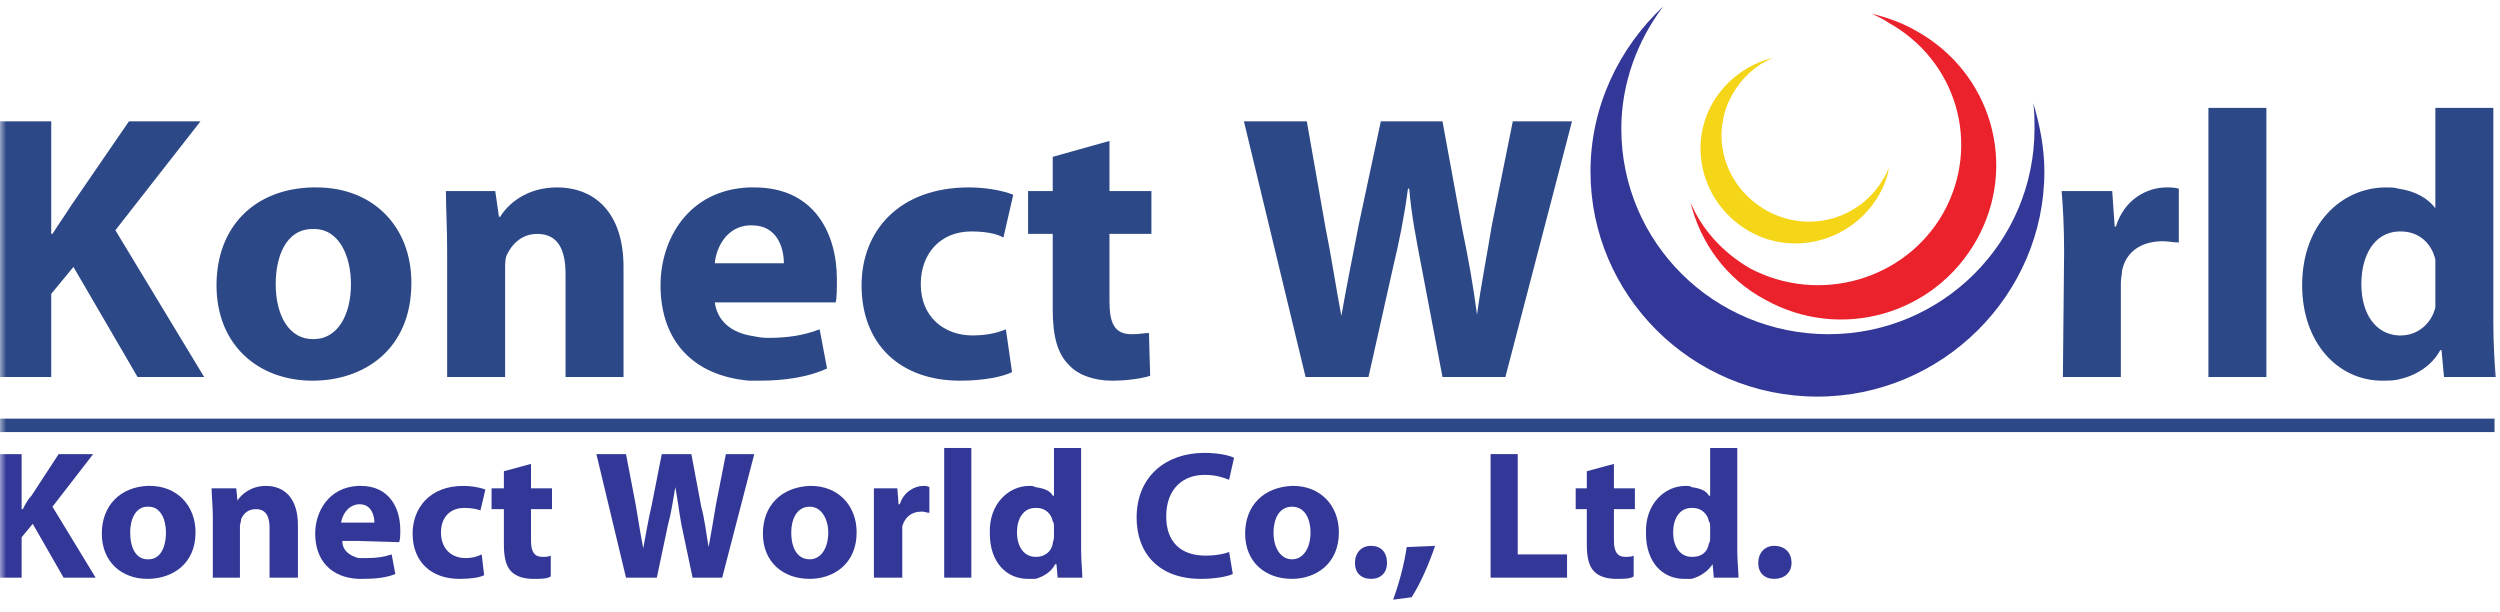 <svg width="200" height="49" viewBox="0 0 200 49" fill="none" xmlns="http://www.w3.org/2000/svg">
<g clip-path="url(#clip0_376_302)">
<mask id="mask0_376_302" style="mask-type:luminance" maskUnits="userSpaceOnUse" x="0" y="0" width="200" height="49">
<path d="M200 0H0V49H200V0Z" fill="white"/>
</mask>
<g mask="url(#mask0_376_302)">
<mask id="mask1_376_302" style="mask-type:luminance" maskUnits="userSpaceOnUse" x="-11" y="-20" width="219" height="92">
<path d="M207.04 -19.326H-10.182V71.147H207.04V-19.326Z" fill="white"/>
</mask>
<g mask="url(#mask1_376_302)">
<mask id="mask2_376_302" style="mask-type:luminance" maskUnits="userSpaceOnUse" x="-11" y="-20" width="219" height="92">
<path d="M-10.182 -19.326H207.04V71.147H-10.182V-19.326Z" fill="white"/>
</mask>
<g mask="url(#mask2_376_302)">
<path d="M162.662 8.24C162.76 8.925 162.76 9.61 162.76 10.295C162.76 19.397 155.361 26.736 146.283 26.736C137.107 26.736 129.706 19.397 129.706 10.295C129.706 6.674 130.989 3.249 133.061 0.509C129.51 3.836 127.239 8.533 127.239 13.721C127.239 23.605 135.331 31.728 145.395 31.728C155.361 31.728 163.55 23.605 163.55 13.721C163.55 11.763 163.155 9.904 162.662 8.24Z" fill="#333898"/>
</g>
<mask id="mask3_376_302" style="mask-type:luminance" maskUnits="userSpaceOnUse" x="-11" y="-20" width="219" height="92">
<path d="M-10.182 -19.326H207.04V71.147H-10.182V-19.326Z" fill="white"/>
</mask>
<g mask="url(#mask3_376_302)">
<path d="M149.736 1.096C150.131 1.291 150.625 1.488 151.019 1.781C156.546 4.815 158.518 11.568 155.459 17.048C152.4 22.431 145.493 24.388 139.969 21.452C137.798 20.18 136.119 18.32 135.232 16.167C136.021 19.397 138.093 22.333 141.251 23.996C147.27 27.324 154.768 25.171 158.123 19.201C161.478 13.231 159.307 5.794 153.289 2.466C152.104 1.781 150.92 1.389 149.736 1.096Z" fill="#EB222C"/>
</g>
<mask id="mask4_376_302" style="mask-type:luminance" maskUnits="userSpaceOnUse" x="-11" y="-20" width="219" height="92">
<path d="M-10.182 -19.326H207.04V71.147H-10.182V-19.326Z" fill="white"/>
</mask>
<g mask="url(#mask4_376_302)">
<path d="M151.117 13.427C151.019 13.623 150.92 13.917 150.723 14.21C148.848 17.537 144.704 18.712 141.349 16.852C137.995 14.993 136.711 10.882 138.587 7.555C139.376 6.185 140.461 5.206 141.843 4.619C139.869 5.109 138.093 6.38 137.008 8.24C134.936 11.861 136.317 16.461 139.969 18.516C143.619 20.572 148.256 19.201 150.328 15.58C150.723 14.895 151.019 14.112 151.117 13.427Z" fill="#F5D517"/>
</g>
<mask id="mask5_376_302" style="mask-type:luminance" maskUnits="userSpaceOnUse" x="-11" y="-20" width="219" height="92">
<path d="M-10.182 -19.326H207.04V71.147H-10.182V-19.326Z" fill="white"/>
</mask>
<g mask="url(#mask5_376_302)">
<path d="M4.099 23.507L5.875 21.354L11.006 30.162H16.334L9.23 18.418L16.038 9.708H10.315L5.678 16.46C5.184 17.243 4.691 17.928 4.197 18.712H4.099V9.708H-0.44V30.162H4.099V23.507Z" fill="#2D4887"/>
</g>
<mask id="mask6_376_302" style="mask-type:luminance" maskUnits="userSpaceOnUse" x="-11" y="-20" width="219" height="92">
<path d="M-10.182 -19.326H207.04V71.147H-10.182V-19.326Z" fill="white"/>
</mask>
<g mask="url(#mask6_376_302)">
<path d="M25.017 18.32H25.116C27.187 18.32 28.076 20.571 28.076 22.724C28.076 25.367 26.891 27.128 25.116 27.128H25.017C23.142 27.128 22.057 25.268 22.057 22.724C22.057 20.571 22.846 18.32 25.017 18.32ZM25.017 30.455C29.062 30.455 32.911 28.009 32.911 22.626C32.911 18.124 29.852 14.993 25.313 14.993H25.017C20.379 15.091 17.321 18.124 17.321 22.822C17.321 27.617 20.675 30.455 25.017 30.455Z" fill="#2D4887"/>
</g>
<mask id="mask7_376_302" style="mask-type:luminance" maskUnits="userSpaceOnUse" x="-11" y="-20" width="219" height="92">
<path d="M-10.182 -19.326H207.04V71.147H-10.182V-19.326Z" fill="white"/>
</mask>
<g mask="url(#mask7_376_302)">
<path d="M35.772 30.162H40.41V21.55C40.41 21.158 40.41 20.767 40.508 20.473C40.903 19.593 41.692 18.712 42.975 18.712C44.652 18.712 45.244 19.983 45.244 21.941V30.162H49.882V21.354C49.882 17.048 47.612 14.993 44.554 14.993C42.087 14.993 40.607 16.363 40.015 17.342H39.916L39.62 15.286H35.673C35.673 16.656 35.772 18.222 35.772 20.082V30.162Z" fill="#2D4887"/>
</g>
<mask id="mask8_376_302" style="mask-type:luminance" maskUnits="userSpaceOnUse" x="-11" y="-20" width="219" height="92">
<path d="M-10.182 -19.326H207.04V71.147H-10.182V-19.326Z" fill="white"/>
</mask>
<g mask="url(#mask8_376_302)">
<path d="M59.946 18.027H60.144C62.216 18.027 62.709 19.886 62.709 21.06H59.946H57.184C57.282 19.886 58.071 18.124 59.946 18.027ZM59.946 30.455H60.736C62.808 30.455 64.683 30.162 66.163 29.477L65.571 26.345C64.288 26.835 63.005 27.031 61.426 27.031C60.933 27.031 60.439 26.932 59.946 26.835C58.466 26.541 57.381 25.66 57.184 24.192H59.946H66.853C66.951 23.801 66.951 23.115 66.951 22.333C66.951 18.712 65.176 14.993 60.341 14.993H59.946C55.013 15.188 52.842 19.201 52.842 22.822C52.842 27.226 55.407 30.064 59.946 30.455Z" fill="#2D4887"/>
</g>
<mask id="mask9_376_302" style="mask-type:luminance" maskUnits="userSpaceOnUse" x="-11" y="-20" width="219" height="92">
<path d="M-10.182 -19.326H207.04V71.147H-10.182V-19.326Z" fill="white"/>
</mask>
<g mask="url(#mask9_376_302)">
<path d="M76.819 30.455C78.595 30.455 80.174 30.162 80.963 29.77L80.47 26.345C79.779 26.639 78.891 26.835 77.806 26.835C75.536 26.835 73.662 25.367 73.662 22.725C73.662 20.278 75.24 18.516 77.707 18.516C78.891 18.516 79.779 18.712 80.273 19.005L81.062 15.58C80.075 15.188 78.694 14.993 77.51 14.993C71.885 14.993 68.926 18.516 68.926 22.822C68.926 27.52 71.984 30.455 76.819 30.455Z" fill="#2D4887"/>
</g>
<mask id="mask10_376_302" style="mask-type:luminance" maskUnits="userSpaceOnUse" x="-11" y="-20" width="219" height="92">
<path d="M-10.182 -19.326H207.04V71.147H-10.182V-19.326Z" fill="white"/>
</mask>
<g mask="url(#mask10_376_302)">
<path d="M84.219 24.779C84.219 26.933 84.614 28.303 85.502 29.184C86.192 29.966 87.475 30.455 88.955 30.455C90.238 30.455 91.422 30.26 92.014 30.064L91.915 26.639C91.521 26.639 91.225 26.737 90.534 26.737C89.153 26.737 88.758 25.856 88.758 24.095V18.712H92.113V15.287H88.758V11.274L84.219 12.546V15.287H82.246V18.712H84.219V24.779Z" fill="#2D4887"/>
</g>
<mask id="mask11_376_302" style="mask-type:luminance" maskUnits="userSpaceOnUse" x="-11" y="-20" width="219" height="92">
<path d="M-10.182 -19.326H207.04V71.147H-10.182V-19.326Z" fill="white"/>
</mask>
<g mask="url(#mask11_376_302)">
<path d="M109.479 30.162L111.452 21.354C111.945 19.298 112.34 17.342 112.637 15.091H112.735C112.932 17.342 113.327 19.298 113.722 21.354L115.399 30.162H120.431L125.76 9.708H121.023L119.346 18.027C118.951 20.473 118.458 22.919 118.162 25.171C117.866 22.919 117.471 20.669 116.978 18.32L115.399 9.708H110.466L108.689 18.027C108.196 20.571 107.703 23.018 107.308 25.268C106.913 23.213 106.519 20.571 106.025 18.124L104.545 9.708H99.513L104.447 30.162H109.479Z" fill="#2D4887"/>
</g>
<mask id="mask12_376_302" style="mask-type:luminance" maskUnits="userSpaceOnUse" x="-11" y="-20" width="219" height="92">
<path d="M-10.182 -19.326H207.04V71.147H-10.182V-19.326Z" fill="white"/>
</mask>
<g mask="url(#mask12_376_302)">
<path d="M165.031 30.162H169.668V22.626C169.668 22.235 169.767 21.941 169.767 21.648C170.063 20.18 171.246 19.299 173.023 19.299C173.516 19.299 173.811 19.397 174.305 19.397V15.091C173.911 14.993 173.713 14.993 173.319 14.993C171.839 14.993 169.965 15.874 169.273 18.125H169.174L168.978 15.286H164.931C165.031 16.559 165.129 18.027 165.129 20.18L165.031 30.162Z" fill="#2D4887"/>
</g>
<mask id="mask13_376_302" style="mask-type:luminance" maskUnits="userSpaceOnUse" x="-11" y="-20" width="219" height="92">
<path d="M-10.182 -19.326H207.04V71.147H-10.182V-19.326Z" fill="white"/>
</mask>
<g mask="url(#mask13_376_302)">
<path d="M181.311 8.632H176.674V30.162H181.311V8.632Z" fill="#2D4887"/>
</g>
<mask id="mask14_376_302" style="mask-type:luminance" maskUnits="userSpaceOnUse" x="-11" y="-20" width="219" height="92">
<path d="M-10.182 -19.326H207.04V71.147H-10.182V-19.326Z" fill="white"/>
</mask>
<g mask="url(#mask14_376_302)">
<path d="M191.869 18.516H192.067C193.546 18.516 194.533 19.495 194.828 20.767V21.648V23.605V24.584C194.533 25.856 193.447 26.835 192.067 26.835H191.869C190.093 26.737 188.909 25.171 188.909 22.725C188.909 20.474 189.896 18.614 191.869 18.516ZM190.586 30.455C190.98 30.455 191.474 30.455 191.869 30.358C193.249 30.064 194.533 29.281 195.223 28.009H195.322L195.52 30.162H199.664C199.565 29.085 199.467 27.422 199.467 25.758V8.632H194.828V16.657C194.237 15.874 193.249 15.287 191.869 15.091C191.572 14.993 191.178 14.993 190.882 14.993C187.33 14.993 184.172 17.929 184.172 22.822C184.172 27.422 187.033 30.455 190.586 30.455Z" fill="#2D4887"/>
</g>
<mask id="mask15_376_302" style="mask-type:luminance" maskUnits="userSpaceOnUse" x="-11" y="-20" width="219" height="92">
<path d="M-10.182 -19.326H207.04V71.147H-10.182V-19.326Z" fill="white"/>
</mask>
<g mask="url(#mask15_376_302)">
<path d="M7.454 36.328H4.691L2.52 39.655C2.225 39.949 2.027 40.34 1.83 40.732H1.731V36.328H-0.44V46.212H1.731V42.982L2.619 41.906L5.086 46.212H7.651L4.197 40.536L7.454 36.328Z" fill="#333898"/>
</g>
<mask id="mask16_376_302" style="mask-type:luminance" maskUnits="userSpaceOnUse" x="-11" y="-20" width="219" height="92">
<path d="M-10.182 -19.326H207.04V71.147H-10.182V-19.326Z" fill="white"/>
</mask>
<g mask="url(#mask16_376_302)">
<path d="M11.894 44.744H11.795C10.907 44.744 10.414 43.863 10.414 42.591C10.414 41.612 10.808 40.536 11.795 40.536H11.894C12.881 40.536 13.276 41.612 13.276 42.591C13.276 43.863 12.782 44.744 11.894 44.744ZM11.992 38.872H11.795C9.625 38.97 8.145 40.438 8.145 42.688C8.145 44.94 9.723 46.309 11.795 46.309C13.768 46.309 15.643 45.135 15.643 42.591C15.643 40.438 14.163 38.872 11.992 38.872Z" fill="#333898"/>
</g>
<mask id="mask17_376_302" style="mask-type:luminance" maskUnits="userSpaceOnUse" x="-11" y="-20" width="219" height="92">
<path d="M-10.182 -19.326H207.04V71.147H-10.182V-19.326Z" fill="white"/>
</mask>
<g mask="url(#mask17_376_302)">
<path d="M21.268 38.872C20.084 38.872 19.294 39.557 18.998 40.046L18.899 39.068H16.927C16.927 39.655 17.025 40.438 17.025 41.319V46.212H19.195V42.102C19.195 41.906 19.294 41.71 19.294 41.514C19.491 41.123 19.788 40.732 20.478 40.732C21.268 40.732 21.564 41.319 21.564 42.199V46.212H23.833V42.003C23.833 39.85 22.747 38.872 21.268 38.872Z" fill="#333898"/>
</g>
<mask id="mask18_376_302" style="mask-type:luminance" maskUnits="userSpaceOnUse" x="-11" y="-20" width="219" height="92">
<path d="M-10.182 -19.326H207.04V71.147H-10.182V-19.326Z" fill="white"/>
</mask>
<g mask="url(#mask18_376_302)">
<path d="M28.668 41.808H27.287C27.386 41.221 27.78 40.438 28.668 40.34H28.767C29.753 40.34 29.951 41.319 29.951 41.808H28.668ZM28.866 38.872H28.668C26.3 38.97 25.215 40.927 25.215 42.688C25.215 44.841 26.497 46.212 28.668 46.309H29.062C30.049 46.309 30.937 46.212 31.628 45.918L31.332 44.352C30.74 44.548 30.148 44.646 29.359 44.646H28.668C27.977 44.45 27.386 44.059 27.386 43.276H28.668L31.924 43.374C32.023 43.178 32.023 42.787 32.023 42.395C32.023 40.634 31.135 38.872 28.866 38.872Z" fill="#333898"/>
</g>
<mask id="mask19_376_302" style="mask-type:luminance" maskUnits="userSpaceOnUse" x="-11" y="-20" width="219" height="92">
<path d="M-10.182 -19.326H207.04V71.147H-10.182V-19.326Z" fill="white"/>
</mask>
<g mask="url(#mask19_376_302)">
<path d="M37.154 40.634C37.746 40.634 38.14 40.732 38.436 40.83L38.831 39.166C38.337 38.97 37.647 38.872 37.054 38.872C34.391 38.872 33.009 40.634 33.009 42.688C33.009 44.94 34.489 46.31 36.759 46.31C37.647 46.31 38.337 46.212 38.732 46.016L38.535 44.352C38.14 44.548 37.746 44.646 37.252 44.646C36.167 44.646 35.279 43.962 35.279 42.591C35.279 41.417 35.969 40.634 37.154 40.634Z" fill="#333898"/>
</g>
<mask id="mask20_376_302" style="mask-type:luminance" maskUnits="userSpaceOnUse" x="-11" y="-20" width="219" height="92">
<path d="M-10.182 -19.326H207.04V71.147H-10.182V-19.326Z" fill="white"/>
</mask>
<g mask="url(#mask20_376_302)">
<path d="M42.481 37.111L40.311 37.698V39.068H39.325V40.732H40.311V43.57C40.311 44.647 40.508 45.331 40.903 45.723C41.298 46.115 41.89 46.31 42.679 46.31C43.271 46.31 43.764 46.31 44.061 46.115V44.45C43.863 44.548 43.666 44.548 43.37 44.548C42.778 44.548 42.481 44.157 42.481 43.276V40.732H44.159V39.068H42.481V37.111Z" fill="#333898"/>
</g>
<mask id="mask21_376_302" style="mask-type:luminance" maskUnits="userSpaceOnUse" x="-11" y="-20" width="219" height="92">
<path d="M-10.182 -19.326H207.04V71.147H-10.182V-19.326Z" fill="white"/>
</mask>
<g mask="url(#mask21_376_302)">
<path d="M57.282 40.34C57.085 41.514 56.888 42.689 56.69 43.765C56.493 42.689 56.394 41.613 56.098 40.536L55.309 36.328H52.941L52.151 40.34C51.855 41.613 51.658 42.787 51.461 43.863C51.263 42.885 51.066 41.613 50.868 40.438L50.08 36.328H47.711L50.08 46.212H52.546L53.434 42.004C53.73 40.927 53.829 40.046 54.026 38.97C54.224 40.046 54.322 40.927 54.52 42.004L55.407 46.212H57.776L60.341 36.328H58.071L57.282 40.34Z" fill="#333898"/>
</g>
<mask id="mask22_376_302" style="mask-type:luminance" maskUnits="userSpaceOnUse" x="-11" y="-20" width="219" height="92">
<path d="M-10.182 -19.326H207.04V71.147H-10.182V-19.326Z" fill="white"/>
</mask>
<g mask="url(#mask22_376_302)">
<path d="M64.781 44.744C63.794 44.744 63.301 43.863 63.301 42.591C63.301 41.612 63.696 40.536 64.781 40.536C65.768 40.536 66.261 41.612 66.261 42.591C66.261 43.863 65.669 44.744 64.781 44.744ZM64.88 38.872H64.781C62.512 38.97 61.032 40.438 61.032 42.688C61.032 44.94 62.61 46.309 64.781 46.309C66.656 46.309 68.531 45.135 68.531 42.591C68.531 40.438 67.051 38.872 64.88 38.872Z" fill="#333898"/>
</g>
<mask id="mask23_376_302" style="mask-type:luminance" maskUnits="userSpaceOnUse" x="-11" y="-20" width="219" height="92">
<path d="M-10.182 -19.326H207.04V71.147H-10.182V-19.326Z" fill="white"/>
</mask>
<g mask="url(#mask23_376_302)">
<path d="M71.984 40.34H71.885L71.787 39.068H69.912V41.417V46.212H72.182V42.591V42.102C72.379 41.417 72.872 40.927 73.76 40.927C73.957 40.927 74.155 41.025 74.352 41.025V38.97C74.155 38.872 74.056 38.872 73.859 38.872C73.168 38.872 72.28 39.361 71.984 40.34Z" fill="#333898"/>
</g>
<mask id="mask24_376_302" style="mask-type:luminance" maskUnits="userSpaceOnUse" x="-11" y="-20" width="219" height="92">
<path d="M-10.182 -19.326H207.04V71.147H-10.182V-19.326Z" fill="white"/>
</mask>
<g mask="url(#mask24_376_302)">
<path d="M75.536 46.212H77.707V35.838H75.536V46.212Z" fill="#333898"/>
</g>
<mask id="mask25_376_302" style="mask-type:luminance" maskUnits="userSpaceOnUse" x="-11" y="-20" width="219" height="92">
<path d="M-10.182 -19.326H207.04V71.147H-10.182V-19.326Z" fill="white"/>
</mask>
<g mask="url(#mask25_376_302)">
<path d="M84.318 42.983C84.318 43.178 84.219 43.374 84.219 43.472C84.121 44.157 83.529 44.548 82.936 44.548H82.838C81.95 44.548 81.358 43.765 81.358 42.591C81.358 41.514 81.851 40.634 82.838 40.634H82.936C83.627 40.634 84.121 41.123 84.219 41.71C84.318 41.809 84.318 42.003 84.318 42.102V42.983ZM86.489 35.838H84.318V39.655H84.219C84.022 39.264 83.529 39.068 82.838 38.97C82.641 38.872 82.542 38.872 82.345 38.872C80.667 38.872 79.089 40.34 79.187 42.688C79.187 44.94 80.47 46.31 82.246 46.31H82.838C83.529 46.115 84.121 45.723 84.417 45.136H84.516L84.614 46.212H86.587C86.587 45.723 86.489 44.842 86.489 44.059V35.838Z" fill="#333898"/>
</g>
<mask id="mask26_376_302" style="mask-type:luminance" maskUnits="userSpaceOnUse" x="-11" y="-20" width="219" height="92">
<path d="M-10.182 -19.326H207.04V71.147H-10.182V-19.326Z" fill="white"/>
</mask>
<g mask="url(#mask26_376_302)">
<path d="M96.355 37.991C97.243 37.991 97.836 38.188 98.329 38.383L98.723 36.621C98.329 36.425 97.441 36.23 96.355 36.23C93.297 36.23 90.929 38.089 90.929 41.417C90.929 44.255 92.705 46.31 96.06 46.31C97.243 46.31 98.23 46.115 98.625 45.918L98.329 44.157C97.836 44.353 97.145 44.45 96.454 44.45C94.382 44.45 93.297 43.276 93.297 41.319C93.297 39.068 94.678 37.991 96.355 37.991Z" fill="#333898"/>
</g>
<mask id="mask27_376_302" style="mask-type:luminance" maskUnits="userSpaceOnUse" x="-11" y="-20" width="219" height="92">
<path d="M-10.182 -19.326H207.04V71.147H-10.182V-19.326Z" fill="white"/>
</mask>
<g mask="url(#mask27_376_302)">
<path d="M103.362 44.744C102.474 44.744 101.881 43.863 101.881 42.591C101.881 41.612 102.276 40.536 103.362 40.536C104.447 40.536 104.842 41.612 104.842 42.591C104.842 43.863 104.25 44.744 103.362 44.744ZM103.46 38.872H103.362C101.092 38.97 99.612 40.438 99.612 42.688C99.612 44.94 101.191 46.309 103.362 46.309C105.236 46.309 107.111 45.135 107.111 42.591C107.111 40.438 105.631 38.872 103.46 38.872Z" fill="#333898"/>
</g>
<mask id="mask28_376_302" style="mask-type:luminance" maskUnits="userSpaceOnUse" x="-11" y="-20" width="219" height="92">
<path d="M-10.182 -19.326H207.04V71.147H-10.182V-19.326Z" fill="white"/>
</mask>
<g mask="url(#mask28_376_302)">
<path d="M109.676 43.667C108.887 43.667 108.394 44.255 108.394 45.038C108.394 45.821 108.887 46.31 109.676 46.31C110.466 46.31 110.959 45.821 110.959 45.038C110.959 44.157 110.466 43.667 109.676 43.667Z" fill="#333898"/>
</g>
<mask id="mask29_376_302" style="mask-type:luminance" maskUnits="userSpaceOnUse" x="-11" y="-20" width="219" height="92">
<path d="M-10.182 -19.326H207.04V71.147H-10.182V-19.326Z" fill="white"/>
</mask>
<g mask="url(#mask29_376_302)">
<path d="M111.452 47.974L112.932 47.778C113.623 46.701 114.313 45.136 114.808 43.667L112.538 43.765C112.34 45.136 111.945 46.603 111.452 47.974Z" fill="#333898"/>
</g>
<mask id="mask30_376_302" style="mask-type:luminance" maskUnits="userSpaceOnUse" x="-11" y="-20" width="219" height="92">
<path d="M-10.182 -19.326H207.04V71.147H-10.182V-19.326Z" fill="white"/>
</mask>
<g mask="url(#mask30_376_302)">
<path d="M121.418 36.328H119.247V46.212H125.364V44.352H121.418V36.328Z" fill="#333898"/>
</g>
<mask id="mask31_376_302" style="mask-type:luminance" maskUnits="userSpaceOnUse" x="-11" y="-20" width="219" height="92">
<path d="M-10.182 -19.326H207.04V71.147H-10.182V-19.326Z" fill="white"/>
</mask>
<g mask="url(#mask31_376_302)">
<path d="M129.115 37.111L126.944 37.698V39.068H126.055V40.732H126.944V43.57C126.944 44.647 127.141 45.331 127.535 45.723C127.931 46.115 128.523 46.31 129.312 46.31C129.903 46.31 130.397 46.31 130.693 46.115V44.45C130.495 44.548 130.298 44.548 130.002 44.548C129.41 44.548 129.115 44.157 129.115 43.276V40.732H130.792V39.068H129.115V37.111Z" fill="#333898"/>
</g>
<mask id="mask32_376_302" style="mask-type:luminance" maskUnits="userSpaceOnUse" x="-11" y="-20" width="219" height="92">
<path d="M-10.182 -19.326H207.04V71.147H-10.182V-19.326Z" fill="white"/>
</mask>
<g mask="url(#mask32_376_302)">
<path d="M136.811 42.983C136.811 43.178 136.811 43.374 136.711 43.472C136.613 44.157 136.119 44.548 135.429 44.548H135.331C134.442 44.548 133.85 43.765 133.85 42.591C133.85 41.514 134.344 40.634 135.331 40.634H135.429C136.119 40.634 136.613 41.123 136.711 41.71C136.811 41.809 136.811 42.003 136.811 42.102V42.983ZM138.982 35.838H136.811V39.655H136.711C136.514 39.264 136.021 39.068 135.331 38.97C135.232 38.872 135.035 38.872 134.837 38.872C133.16 38.872 131.581 40.34 131.679 42.688C131.679 44.94 132.963 46.31 134.739 46.31H135.331C136.021 46.115 136.613 45.723 137.008 45.136L137.107 46.212H139.08C139.08 45.723 138.982 44.842 138.982 44.059V35.838Z" fill="#333898"/>
</g>
<mask id="mask33_376_302" style="mask-type:luminance" maskUnits="userSpaceOnUse" x="-11" y="-20" width="219" height="92">
<path d="M-10.182 -19.326H207.04V71.147H-10.182V-19.326Z" fill="white"/>
</mask>
<g mask="url(#mask33_376_302)">
<path d="M141.941 43.667C141.151 43.667 140.659 44.255 140.659 45.038C140.659 45.821 141.151 46.31 141.941 46.31C142.732 46.31 143.322 45.821 143.322 45.038C143.322 44.157 142.732 43.667 141.941 43.667Z" fill="#333898"/>
</g>
<mask id="mask34_376_302" style="mask-type:luminance" maskUnits="userSpaceOnUse" x="-11" y="-20" width="219" height="92">
<path d="M-10.182 -19.326H207.04V71.147H-10.182V-19.326Z" fill="white"/>
</mask>
<g mask="url(#mask34_376_302)">
<path d="M-0.44 34.566H199.565V33.49H-0.44V34.566Z" fill="#2D4887"/>
</g>
</g>
</g>
</g>
<defs>
<clipPath id="clip0_376_302">
<rect width="200" height="49" fill="white"/>
</clipPath>
</defs>
</svg>
